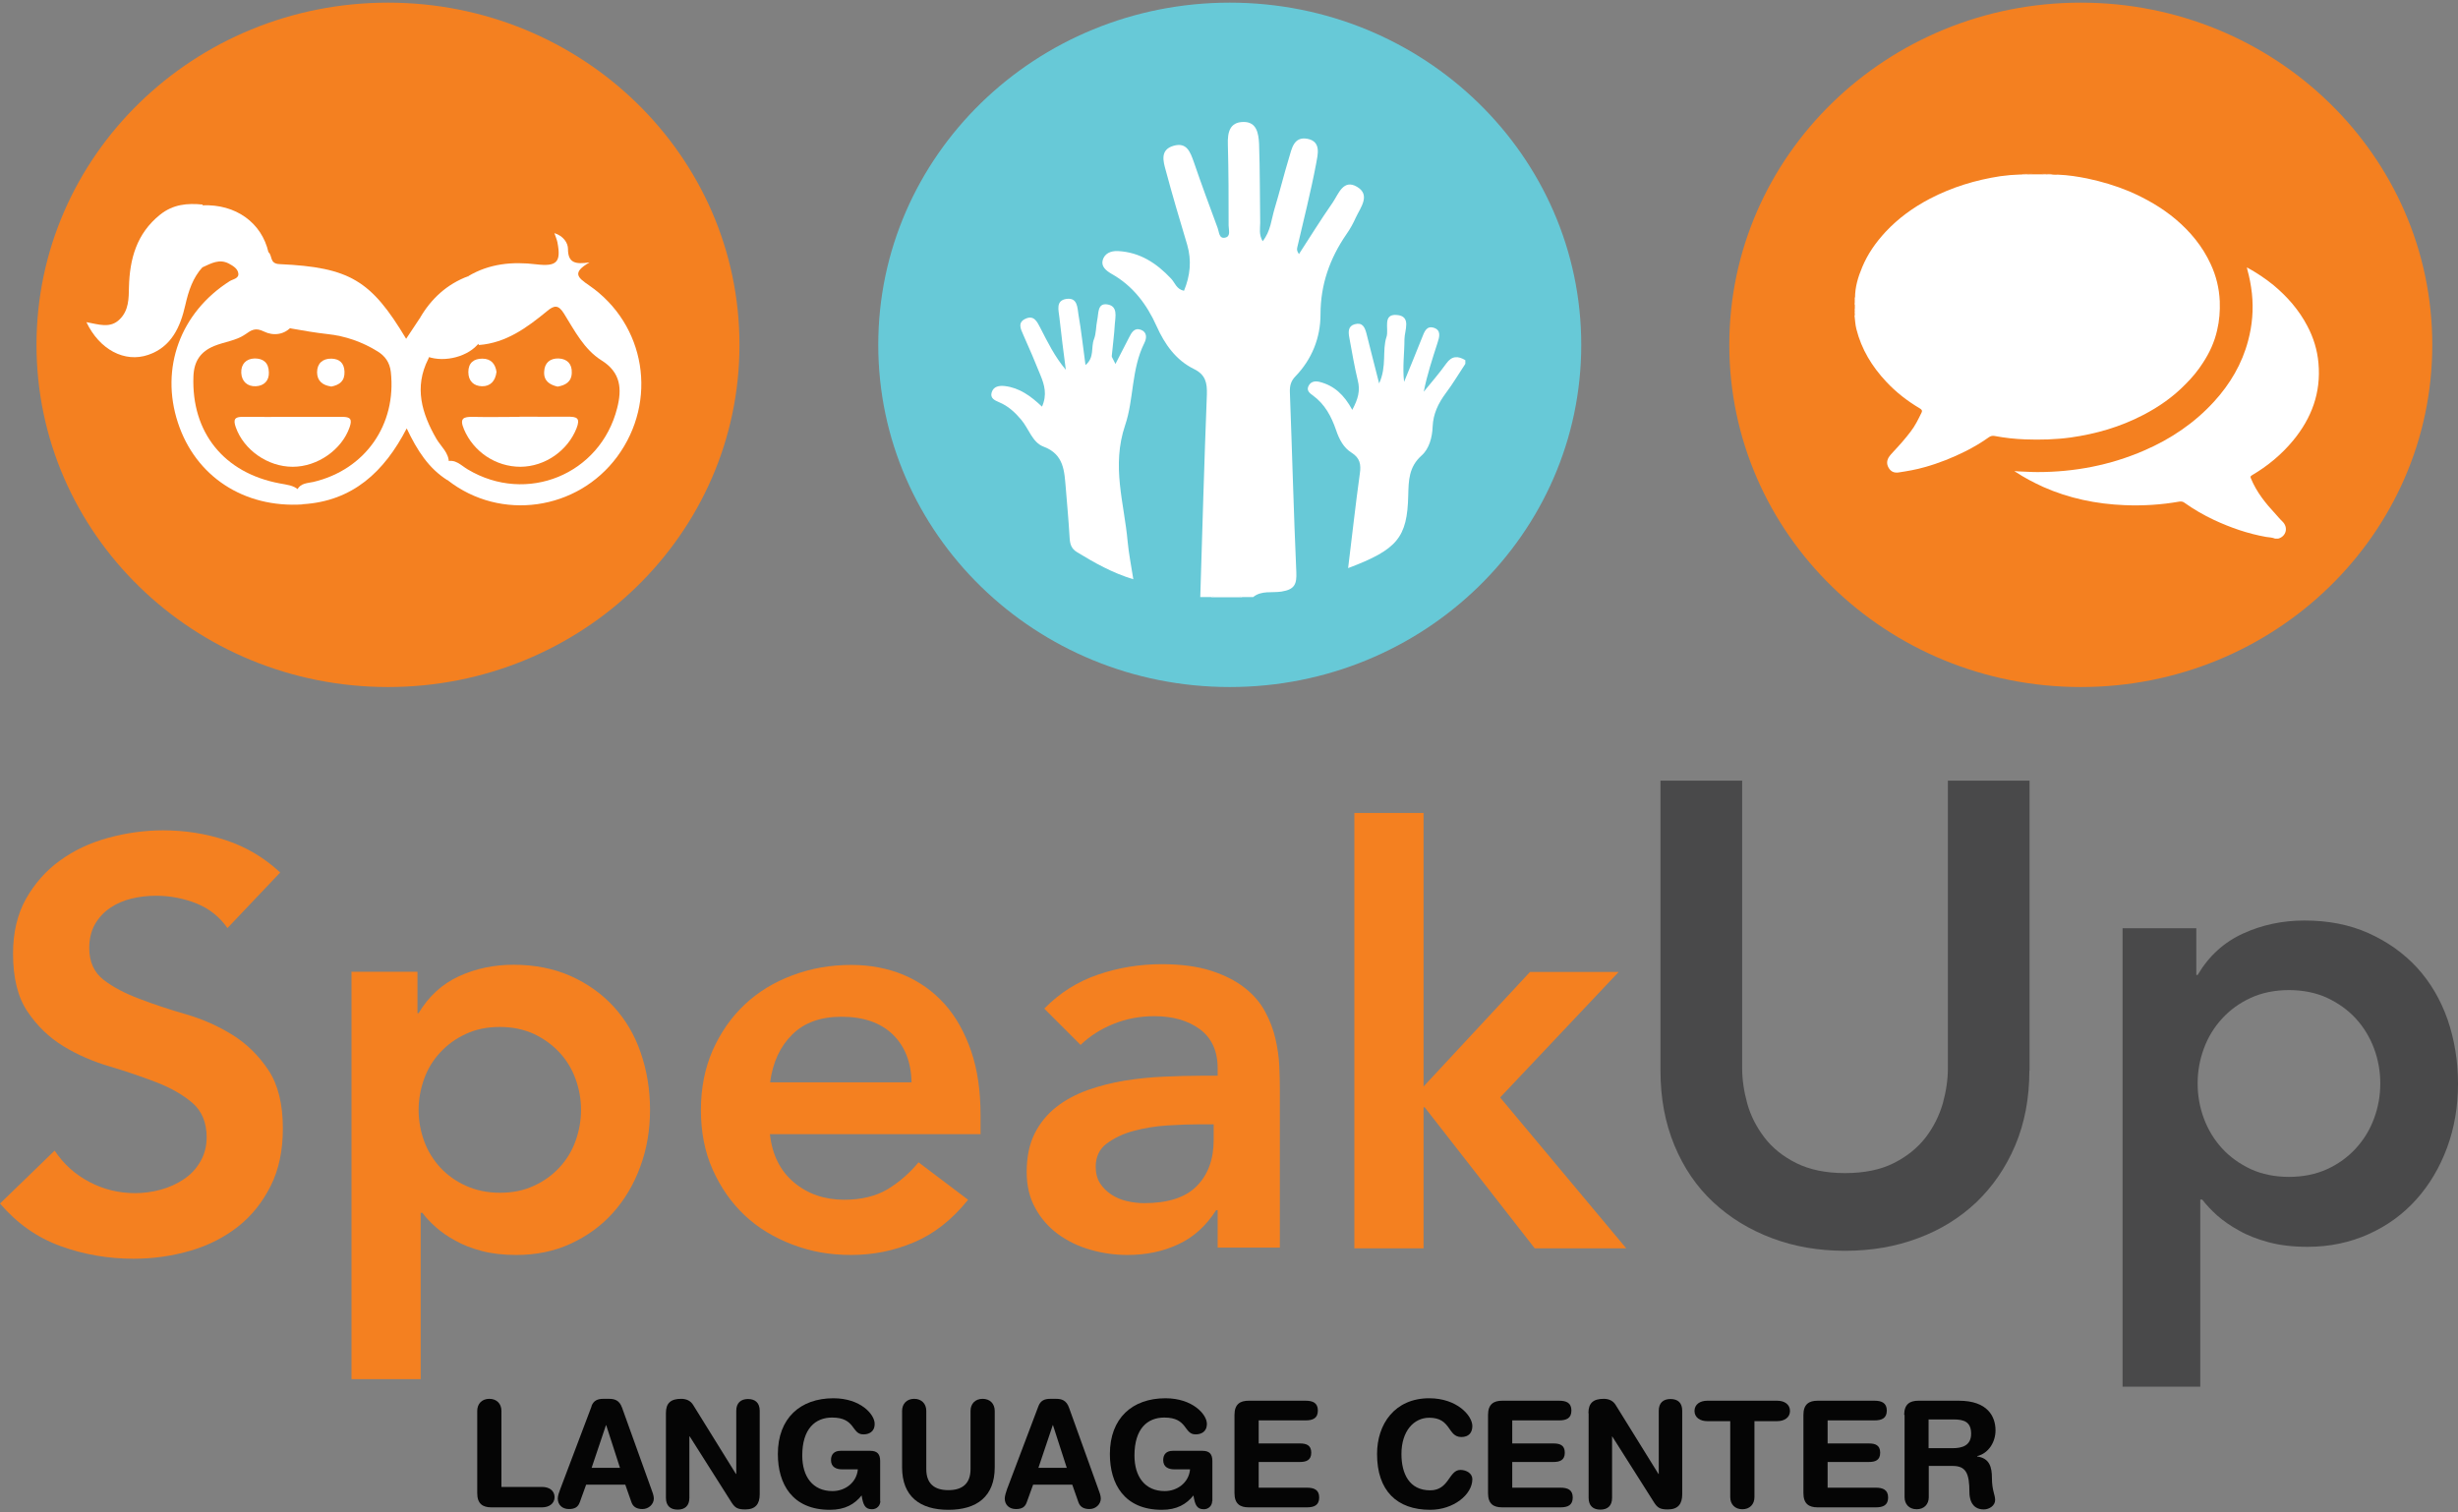 <svg xmlns="http://www.w3.org/2000/svg" id="Layer_1" data-name="Layer 1" viewBox="0 0 130 80"><rect x="0" y="0" width="130" height="80" fill="#808080" stroke="none"/><defs><style> .cls-1 { fill: #49494a; } .cls-2, .cls-3 { fill: #fff; } .cls-3 { fill-rule: evenodd; } .cls-4 { fill: #050505; } .cls-5 { fill: #67c9d7; } .cls-6 { fill: #f48020; } </style></defs><g><path class="cls-5" d="M83.63,18.24c0,10-8.32,18.1-18.59,18.1s-18.59-8.1-18.59-18.1S54.77.14,65.04.14s18.59,8.1,18.59,18.1Z"></path><path class="cls-6" d="M128.64,18.24c0,10-8.32,18.1-18.59,18.1s-18.59-8.1-18.59-18.1S99.78.14,110.05.14s18.59,8.1,18.59,18.1Z"></path><path class="cls-6" d="M39.11,18.24c0,10-8.32,18.1-18.59,18.1S1.93,28.24,1.93,18.24,10.25.14,20.52.14s18.59,8.1,18.59,18.1Z"></path><g id="H3O4qV.tif"><g><path class="cls-3" d="M63.48,31.59c.11-3.57.21-7.15.35-10.72.02-.62-.07-1.05-.68-1.35-.96-.47-1.55-1.31-1.98-2.27-.52-1.16-1.26-2.14-2.39-2.77-.29-.17-.55-.39-.46-.72.1-.35.42-.5.81-.48,1.16.06,2.04.64,2.81,1.46.2.21.28.56.68.64.33-.8.41-1.6.17-2.43-.39-1.3-.78-2.61-1.13-3.92-.14-.5-.32-1.11.41-1.32.7-.2.88.33,1.07.86.4,1.17.83,2.33,1.26,3.49.08.21.07.58.39.51.32-.06.19-.41.19-.64,0-1.43,0-2.86-.04-4.29-.02-.63.09-1.18.82-1.19.71-.01.8.61.83,1.14.05,1.4.04,2.8.06,4.2,0,.29-.08.6.13.97.43-.54.46-1.16.63-1.72.27-.89.49-1.79.76-2.68.15-.49.25-1.15.97-1.02.76.14.55.85.47,1.31-.28,1.49-.66,2.96-1,4.44-.02.09-.03.18.09.35.59-.91,1.16-1.83,1.78-2.72.31-.45.56-1.27,1.29-.84.73.43.19,1.09-.06,1.62-.14.31-.3.61-.5.89-.88,1.28-1.37,2.66-1.37,4.24,0,1.23-.45,2.37-1.33,3.28-.24.25-.3.5-.29.83.12,3.17.2,6.34.34,9.51.03.64-.08.93-.78,1.04-.5.08-1.06-.07-1.5.29h-.56c-.56-.15-1.12-.15-1.68,0h-.56Z"></path><path class="cls-3" d="M77.49,19.26c-.34.51-.65,1.04-1.02,1.53-.4.54-.67,1.09-.7,1.78-.02.56-.18,1.17-.59,1.53-.67.6-.68,1.31-.7,2.1-.05,2.24-.58,2.87-3.18,3.85.21-1.69.39-3.35.62-5,.07-.48.01-.82-.43-1.1-.44-.27-.67-.73-.83-1.21-.25-.72-.59-1.36-1.22-1.82-.17-.12-.37-.27-.22-.53.13-.23.36-.24.57-.19.76.19,1.3.68,1.73,1.48.31-.58.43-1.02.29-1.56-.18-.75-.31-1.52-.45-2.28-.05-.28-.07-.59.29-.69.41-.11.53.15.62.49.2.81.41,1.61.67,2.64.42-.91.15-1.74.39-2.46.14-.41-.23-1.22.54-1.16.8.06.41.83.41,1.28,0,.74-.11,1.48-.02,2.26.32-.78.64-1.56.95-2.34.12-.3.23-.65.63-.52.39.13.29.49.19.79-.27.84-.55,1.68-.73,2.59.4-.49.82-.97,1.19-1.49.3-.42.62-.41,1.01-.18v.19Z"></path><path class="cls-3" d="M64.04,31.59c.56-.31,1.12-.3,1.68,0h-1.68Z"></path><path class="cls-3" d="M58.99,19.26c.24-.47.48-.93.72-1.4.13-.26.28-.54.62-.42.34.12.33.44.19.71-.69,1.38-.55,2.98-1.01,4.33-.74,2.18-.05,4.13.13,6.17.06.64.19,1.28.3,1.99-1.12-.34-2.05-.87-2.97-1.43-.32-.19-.38-.44-.4-.77-.05-.87-.13-1.74-.2-2.6-.08-.9-.08-1.81-1.19-2.22-.58-.22-.77-.95-1.17-1.42-.32-.38-.68-.72-1.16-.92-.23-.1-.5-.21-.4-.53.1-.32.4-.36.69-.33.77.09,1.37.52,1.97,1.09.28-.63.13-1.15-.08-1.66-.29-.72-.59-1.43-.91-2.14-.15-.33-.31-.67.14-.86.44-.19.6.19.76.49.39.76.76,1.52,1.35,2.22-.12-.92-.24-1.84-.34-2.77-.04-.38-.21-.9.38-.98.59-.08.57.48.63.84.15.85.24,1.72.37,2.66.49-.4.28-.95.45-1.37.12-.31.1-.67.17-1.01.08-.34,0-.9.52-.83.59.08.44.65.41,1.06-.03.56-.11,1.11-.16,1.67.04.15-.33.51.21.41Z"></path><path class="cls-3" d="M58.99,19.26c-.02.21-.09.4-.3.54-.13-.35-.07-.65.1-.95.07.14.14.27.21.41Z"></path></g></g><g id="MKc3Kq.tif"><g><path class="cls-2" d="M98.1,16.69v-.05c.03-.06,0-.11.01-.17,0-.06.01-.12-.01-.17v-.17s0-.09.01-.13v-.25c0-.57.16-1.1.38-1.62.29-.7.72-1.31,1.23-1.86.68-.73,1.47-1.3,2.35-1.76,1.17-.61,2.42-.99,3.72-1.19.36-.05.71-.08,1.07-.09.03,0,.07.01.1-.01h.07c.07.03.14,0,.2.01.09,0,.18.01.27-.01h.49c.08.03.16,0,.24.01.08,0,.15.01.22-.01h.02c.13.03.26.02.39.02.52.02,1.03.1,1.53.2.76.16,1.5.38,2.22.68.88.38,1.71.85,2.45,1.47.78.66,1.43,1.44,1.86,2.38.29.62.45,1.28.48,1.96.02.52-.02,1.04-.14,1.54-.14.62-.4,1.19-.75,1.72-.26.41-.57.78-.91,1.12-.66.68-1.42,1.21-2.25,1.64-1.21.63-2.49,1-3.83,1.19-.81.11-1.61.13-2.42.1-.54-.02-1.08-.08-1.61-.18-.11-.02-.2,0-.29.06-.39.28-.8.52-1.23.74-.7.35-1.42.64-2.18.85-.45.13-.91.21-1.38.28-.21.03-.38-.03-.5-.21-.12-.18-.14-.37-.03-.57.07-.12.17-.22.26-.32.32-.34.63-.69.91-1.06.24-.31.41-.66.58-1.01.05-.1.01-.15-.08-.21-.66-.39-1.27-.86-1.79-1.42-.75-.8-1.31-1.71-1.58-2.79-.06-.24-.07-.49-.1-.74Z"></path><path class="cls-3" d="M120.33,28.49c-.15-.06-.32-.07-.48-.09-.96-.17-1.88-.49-2.76-.9-.55-.26-1.07-.56-1.56-.91-.08-.06-.16-.07-.26-.06-.96.17-1.93.23-2.9.19-1.5-.06-2.95-.36-4.32-.97-.5-.23-.98-.48-1.45-.79,0-.06.05-.03.07-.03.36.01.72.04,1.08.04,1.96,0,3.85-.36,5.65-1.14,1.41-.61,2.66-1.45,3.7-2.59.85-.93,1.48-2,1.8-3.22.22-.82.29-1.65.2-2.5-.05-.44-.13-.87-.25-1.29,0-.03,0-.05-.02-.09.51.28.98.59,1.42.95.73.61,1.34,1.31,1.78,2.15.33.62.53,1.28.59,1.97.14,1.56-.36,2.9-1.34,4.09-.62.75-1.35,1.35-2.18,1.84-.08.05-.09.08-.05.17.3.73.78,1.32,1.31,1.89.12.13.22.26.35.38.34.33.19.8-.22.91h-.15Z"></path><path class="cls-3" d="M107.5,9.2c-.09.05-.18.01-.27.02,0,0,0-.01,0-.02,0,0,0,0,0,0h.27Z"></path><path class="cls-3" d="M108.24,9.22c-.08,0-.17.03-.25-.02h.24s.01,0,0,.01c0,0,0,0,0,0Z"></path><path class="cls-3" d="M108.24,9.22s0-.01,0-.02h.22c-.07.05-.15.02-.22.02Z"></path><path class="cls-3" d="M107.23,9.2s0,.02,0,.02c-.06,0-.13.03-.2-.02h.2Z"></path><path class="cls-3" d="M98.1,16.3c.05.05.02.12.02.17,0,0-.01,0-.02,0v-.17Z"></path><path class="cls-3" d="M98.1,16.47s.02,0,.02,0c0,.06.03.12-.02.17v-.17Z"></path><path class="cls-3" d="M98.12,15.85v.15s-.01.02-.02,0v-.15s.01-.01.02,0Z"></path><path class="cls-3" d="M98.12,15.85s-.01,0-.02,0v-.12s.02,0,.02,0v.12Z"></path><path class="cls-3" d="M98.1,16s.02,0,.02,0c0,.04.02.09-.02.13v-.12Z"></path><path class="cls-3" d="M106.67,24.93s-.06,0-.07.03c-.02,0-.04-.01-.04-.03,0-.02.03-.01.04,0,.02,0,.05.01.07.02Z"></path></g></g><g><path class="cls-3" d="M24.76,14.61c1.12-.67,2.34-.78,3.59-.63,1.09.13,1.34-.1,1.13-1.17-.03-.14-.09-.28-.16-.48.48.15.72.52.72.84,0,.74.39.82,1.14.71-.96.55-.61.81-.03,1.21,3.01,2.07,3.66,6.13,1.49,9.07-2.11,2.85-6.17,3.42-8.95,1.25-.19-.32-.57-.61-.1-.99.49-.17.79.2,1.15.41,3.11,1.86,7.01.27,7.9-3.24.26-1.01.2-1.89-.83-2.53-.92-.58-1.42-1.57-1.98-2.47-.29-.47-.51-.46-.9-.13-1.06.87-2.16,1.68-3.6,1.79-.51-.69-.52-1.52-.47-2.29.02-.47.05-.9-.08-1.35Z"></path><path class="cls-3" d="M23.74,24.47c-.47.28-.03.63-.06.94-1.01-.63-1.62-1.59-2.17-2.75-1.19,2.3-2.86,3.85-5.5,4.01-.24-.2-.39-.44-.29-.77.18-.35.54-.34.86-.41,2.74-.65,4.4-3.03,4.09-5.82-.06-.5-.3-.84-.71-1.09-.81-.5-1.7-.81-2.64-.91-.64-.07-1.26-.18-1.89-.29-.85-.17-1.39-.59-1.22-1.57.04-.24-.07-.47-.18-.69-.32-.63-.26-1.22.17-1.78.22.18.04.61.59.63,3.71.17,4.84.86,6.69,3.95.25-.38.49-.74.73-1.1.71.61.81,1.34.44,2.17-.76,1.5-.34,2.88.43,4.22.24.41.66.73.66,1.26Z"></path><path class="cls-3" d="M14.2,13.34c.02.68-.39,1.42.3,2.01.07.06.08.25.04.35-.44.97.24,1.25.92,1.53-.41.5-1.02.54-1.49.31-.47-.23-.66-.09-1.02.16-.47.32-1.08.38-1.62.6-.73.3-1.07.81-1.1,1.61-.11,2.96,1.61,5.11,4.57,5.66.35.07.73.09,1.01.36.07.25.13.5.2.75-3.11.2-5.67-1.48-6.6-4.32-.95-2.89.13-5.83,2.74-7.49.18-.11.51-.14.45-.43-.04-.24-.28-.38-.5-.5-.5-.26-.93-.01-1.37.19-.69-.13-.92-.55-.86-1.23.08-.78,0-1.59.85-2.04,1.74-.07,3.12.91,3.48,2.49Z"></path><path class="cls-3" d="M10.72,10.84c-.23.55-.57,1.03-.59,1.71-.02.68.05,1.17.6,1.56-.53.57-.76,1.28-.93,2.03-.26,1.15-.73,2.21-1.96,2.63-1.25.43-2.58-.28-3.27-1.73.63.11,1.26.36,1.77-.16.47-.47.47-1.08.48-1.7.04-1.48.4-2.82,1.64-3.82.7-.56,1.45-.62,2.26-.54Z"></path><path class="cls-3" d="M22.63,18.86c.16-.74-.18-1.38-.42-2.04.6-1.03,1.43-1.79,2.55-2.21.53.29.87.61.29,1.18-.07.07-.12.25-.08.34.31.63.24,1.33.37,2-.54.72-1.8,1.06-2.71.74Z"></path><path class="cls-3" d="M27.48,22.04c.85,0,1.7.01,2.55,0,.47,0,.68.06.46.62-.47,1.18-1.66,2.02-2.96,2.03-1.32,0-2.49-.8-2.99-1.98-.25-.59-.03-.67.48-.66.82.02,1.64,0,2.46,0h0Z"></path><path class="cls-3" d="M26.26,19.67c-.06.49-.33.77-.77.76-.43-.01-.72-.27-.72-.75,0-.49.29-.71.74-.71.47,0,.69.29.75.7Z"></path><path class="cls-3" d="M29.49,20.45c-.43-.1-.74-.31-.71-.79.02-.47.31-.71.76-.7.46.02.72.29.7.76-.01.48-.34.66-.75.73Z"></path><path class="cls-3" d="M15.47,22.05c.88,0,1.76,0,2.64,0,.42,0,.53.12.38.55-.41,1.18-1.69,2.09-3.01,2.09-1.33,0-2.59-.9-3.01-2.09-.14-.4-.07-.56.37-.55.88.01,1.76,0,2.64,0h0Z"></path><path class="cls-3" d="M14.22,19.69c.02.45-.26.72-.69.74-.44.02-.75-.25-.77-.71-.02-.45.25-.75.71-.76.44,0,.74.21.75.73Z"></path><path class="cls-3" d="M17.5,20.44c-.43-.06-.73-.29-.73-.75s.29-.73.76-.72c.41.01.67.22.69.68.02.5-.25.71-.71.8Z"></path></g></g><g><g><path class="cls-6" d="M12.03,49.09c-.41-.59-.95-1.02-1.63-1.3-.68-.27-1.4-.41-2.15-.41-.45,0-.88.05-1.29.15-.42.1-.79.26-1.13.49-.33.22-.6.51-.81.87-.2.36-.3.78-.3,1.26,0,.73.26,1.29.76,1.68.51.39,1.14.72,1.89,1,.75.29,1.57.56,2.47.82.89.26,1.72.63,2.47,1.1.75.47,1.38,1.09,1.89,1.86.51.77.76,1.8.76,3.08,0,1.16-.21,2.17-.64,3.03-.43.86-1,1.58-1.72,2.15-.72.57-1.56,1-2.51,1.28-.96.28-1.96.43-3.02.43-1.34,0-2.63-.22-3.87-.67-1.24-.45-2.3-1.2-3.2-2.25l2.89-2.8c.47.71,1.08,1.26,1.84,1.66.76.4,1.57.59,2.42.59.45,0,.89-.06,1.34-.18.44-.12.85-.3,1.22-.55.37-.24.66-.55.88-.93.22-.37.34-.81.34-1.29,0-.79-.26-1.4-.76-1.83-.51-.43-1.14-.79-1.89-1.08-.75-.29-1.57-.57-2.47-.84-.89-.26-1.72-.62-2.47-1.08-.75-.46-1.38-1.07-1.89-1.83-.51-.76-.76-1.78-.76-3.06,0-1.12.23-2.08.68-2.89.46-.81,1.05-1.49,1.8-2.03.74-.54,1.59-.94,2.54-1.2.95-.26,1.93-.4,2.92-.4,1.14,0,2.24.17,3.31.52,1.06.35,2.02.91,2.88,1.71l-2.8,2.95Z"></path><path class="cls-6" d="M18.61,51.4h3.47v2.19h.06c.53-.89,1.24-1.54,2.13-1.95.89-.41,1.86-.61,2.89-.61,1.12,0,2.12.2,3.01.59.89.4,1.66.94,2.29,1.63.63.69,1.11,1.5,1.43,2.44.32.93.49,1.94.49,3.01s-.17,2.08-.52,3.02c-.34.93-.83,1.75-1.45,2.44-.62.69-1.37,1.23-2.24,1.63-.87.4-1.83.59-2.86.59-.69,0-1.3-.07-1.83-.21-.53-.14-1-.32-1.4-.55-.41-.22-.75-.46-1.04-.72-.28-.25-.52-.5-.7-.75h-.09v8.8h-3.66v-21.56ZM30.73,58.71c0-.57-.1-1.12-.29-1.64-.19-.53-.48-1-.85-1.4-.38-.41-.83-.73-1.35-.98-.53-.24-1.13-.37-1.8-.37s-1.27.12-1.8.37c-.53.24-.98.57-1.36.98-.38.41-.66.87-.85,1.4-.19.53-.29,1.08-.29,1.64s.1,1.12.29,1.64c.19.53.48.99.85,1.4.38.41.83.73,1.36.97.53.24,1.13.37,1.8.37s1.27-.12,1.8-.37c.53-.24.98-.57,1.35-.97.38-.41.66-.87.85-1.4.19-.53.29-1.08.29-1.64Z"></path><path class="cls-6" d="M40.72,59.99c.12,1.1.55,1.95,1.28,2.56.73.61,1.62.91,2.65.91.91,0,1.68-.19,2.3-.56.62-.38,1.16-.85,1.63-1.42l2.62,1.98c-.85,1.06-1.81,1.81-2.86,2.25-1.06.45-2.16.67-3.32.67s-2.13-.18-3.11-.55c-.97-.37-1.82-.88-2.53-1.55-.71-.67-1.27-1.48-1.69-2.42-.42-.94-.62-2-.62-3.15s.21-2.21.62-3.15c.42-.94.98-1.75,1.69-2.42.71-.67,1.56-1.19,2.53-1.55.98-.37,2.01-.55,3.11-.55,1.01,0,1.94.18,2.78.53.84.36,1.56.87,2.16,1.54.6.67,1.06,1.5,1.4,2.48.34.99.5,2.12.5,3.4v1h-11.14ZM48.21,57.25c-.02-1.08-.36-1.92-1-2.54-.65-.62-1.55-.93-2.71-.93-1.1,0-1.96.31-2.6.94-.64.63-1.03,1.47-1.17,2.53h7.49Z"></path><path class="cls-6" d="M64.41,64.01h-.09c-.53.83-1.2,1.44-2.01,1.81-.81.38-1.71.56-2.68.56-.67,0-1.32-.09-1.97-.28-.64-.18-1.2-.46-1.7-.82-.5-.37-.9-.82-1.2-1.37-.31-.55-.46-1.19-.46-1.92,0-.79.14-1.47.42-2.03.28-.56.67-1.03,1.14-1.4.48-.38,1.03-.67,1.66-.9.63-.22,1.28-.39,1.96-.5.68-.11,1.37-.18,2.06-.21.69-.03,1.34-.05,1.95-.05h.91v-.4c0-.91-.32-1.6-.94-2.06-.63-.46-1.43-.69-2.41-.69-.77,0-1.49.14-2.16.41-.67.27-1.25.64-1.74,1.11l-1.92-1.92c.81-.83,1.76-1.43,2.85-1.8,1.08-.37,2.21-.55,3.36-.55,1.03,0,1.91.12,2.62.35.71.23,1.3.53,1.77.9.47.37.83.79,1.08,1.26.26.48.44.96.55,1.45.11.49.18.96.2,1.42.02.46.03.86.03,1.2v8.41h-3.29v-2.01ZM64.2,59.47h-.76c-.51,0-1.07.02-1.71.06-.63.04-1.22.14-1.78.29-.56.15-1.03.38-1.42.67-.39.29-.58.71-.58,1.23,0,.34.08.63.23.87.15.23.35.43.59.59.24.16.52.28.82.35.3.07.61.11.92.11,1.26,0,2.19-.3,2.78-.9.6-.6.9-1.42.9-2.45v-.82Z"></path><path class="cls-6" d="M71.63,43h3.66v14.47l5.63-6.06h4.69l-6.27,6.64,6.67,7.98h-4.84l-5.82-7.46h-.06v7.46h-3.66v-23.02Z"></path></g><g><path class="cls-1" d="M107.33,56.63c0,1.46-.25,2.78-.75,3.96-.5,1.18-1.19,2.17-2.05,3-.87.82-1.89,1.46-3.08,1.9-1.19.45-2.48.67-3.87.67s-2.68-.22-3.87-.67c-1.19-.45-2.22-1.08-3.1-1.9-.88-.82-1.56-1.82-2.05-3-.49-1.18-.74-2.49-.74-3.96v-15.34h4.32v15.21c0,.59.09,1.22.27,1.87.18.65.49,1.25.91,1.8.42.55.98,1,1.68,1.35.7.35,1.56.53,2.58.53s1.89-.18,2.58-.53c.7-.35,1.26-.81,1.68-1.35.42-.55.72-1.15.91-1.8.18-.65.27-1.27.27-1.87v-15.21h4.32v15.34Z"></path><path class="cls-1" d="M112.26,49.1h3.9v2.47h.07c.59-1,1.39-1.73,2.4-2.19,1-.46,2.09-.69,3.25-.69,1.26,0,2.39.22,3.39.67,1,.45,1.86,1.06,2.57,1.83.71.78,1.24,1.69,1.61,2.74.36,1.05.55,2.18.55,3.39s-.19,2.34-.58,3.39c-.39,1.05-.93,1.96-1.63,2.74-.7.78-1.54,1.39-2.52,1.83-.98.44-2.06.67-3.22.67-.78,0-1.46-.08-2.06-.24-.59-.16-1.12-.36-1.57-.62-.46-.25-.84-.52-1.16-.8-.32-.29-.58-.57-.79-.84h-.1v9.9h-4.11v-24.25ZM125.89,57.31c0-.64-.11-1.26-.33-1.85-.22-.59-.54-1.12-.96-1.58-.42-.46-.93-.82-1.52-1.1-.59-.27-1.27-.41-2.02-.41s-1.43.14-2.02.41c-.59.27-1.1.64-1.52,1.1-.42.46-.74.98-.96,1.58-.22.59-.33,1.21-.33,1.85s.11,1.26.33,1.85c.22.59.54,1.12.96,1.58.42.46.93.82,1.52,1.1.59.27,1.27.41,2.02.41s1.43-.14,2.02-.41c.59-.27,1.1-.64,1.52-1.1.42-.46.74-.98.96-1.58.22-.59.33-1.21.33-1.85Z"></path></g></g><g><path class="cls-4" d="M25.24,74.63c0-.38.25-.64.64-.64s.64.26.64.64v4.02h2.15c.37,0,.66.19.66.54s-.3.54-.66.54h-2.68c-.45,0-.75-.18-.75-.75v-4.35Z"></path><path class="cls-4" d="M31.28,74.38c.11-.29.31-.39.63-.39h.3c.29,0,.55.07.69.47l1.55,4.31c.05.12.13.35.13.49,0,.31-.28.56-.6.56-.28,0-.49-.1-.58-.35l-.33-.94h-2.07l-.34.94c-.09.25-.27.35-.57.35-.35,0-.59-.22-.59-.56,0-.14.08-.37.13-.49l1.66-4.39ZM32.06,75.38h-.01l-.76,2.26h1.5l-.73-2.26Z"></path><path class="cls-4" d="M35.22,74.74c0-.53.26-.75.81-.75.27,0,.5.1.64.34l2.25,3.63h.02v-3.34c0-.41.24-.62.62-.62s.62.2.62.62v4.42c0,.51-.22.8-.76.8-.41,0-.54-.09-.71-.34l-2.23-3.52h-.02v3.25c0,.42-.24.62-.62.62s-.62-.2-.62-.62v-4.47Z"></path><path class="cls-4" d="M46.56,79.4c0,.23-.18.43-.44.43-.37,0-.47-.23-.55-.73-.37.46-.87.76-1.68.76-1.99,0-2.75-1.37-2.75-2.95,0-1.9,1.19-2.95,2.94-2.95,1.43,0,2.18.85,2.18,1.35,0,.45-.33.56-.6.56-.63,0-.4-.89-1.65-.89-.88,0-1.58.58-1.58,2.01,0,1.11.55,1.88,1.6,1.88.68,0,1.28-.46,1.34-1.15h-.84c-.27,0-.58-.1-.58-.49,0-.31.18-.49.5-.49h1.58c.38,0,.52.19.52.54v2.12Z"></path><path class="cls-4" d="M47.71,74.63c0-.38.25-.64.64-.64s.64.26.64.64v3.08c0,.77.43,1.11,1.17,1.11s1.17-.35,1.17-1.11v-3.08c0-.38.25-.64.64-.64s.64.26.64.64v2.98c0,1.55-.95,2.25-2.45,2.25s-2.45-.7-2.45-2.25v-2.98Z"></path><path class="cls-4" d="M54.92,74.38c.11-.29.31-.39.63-.39h.3c.29,0,.55.07.69.47l1.55,4.31c.05.12.13.35.13.49,0,.31-.27.56-.6.56-.28,0-.49-.1-.58-.35l-.33-.94h-2.07l-.34.94c-.09.25-.26.35-.57.35-.35,0-.59-.22-.59-.56,0-.14.08-.37.12-.49l1.66-4.39ZM55.7,75.38h-.02l-.76,2.26h1.5l-.73-2.26Z"></path><path class="cls-4" d="M64.11,79.4c0,.23-.18.43-.44.43-.37,0-.47-.23-.55-.73-.37.46-.87.76-1.67.76-1.99,0-2.75-1.37-2.75-2.95,0-1.9,1.19-2.95,2.94-2.95,1.43,0,2.19.85,2.19,1.35,0,.45-.33.56-.6.56-.63,0-.4-.89-1.65-.89-.89,0-1.58.58-1.58,2.01,0,1.11.55,1.88,1.6,1.88.68,0,1.28-.46,1.34-1.15h-.84c-.27,0-.58-.1-.58-.49,0-.31.18-.49.5-.49h1.58c.38,0,.52.19.52.54v2.12Z"></path><path class="cls-4" d="M65.29,74.84c0-.57.3-.75.75-.75h3.01c.38,0,.65.11.65.52s-.27.52-.65.52h-2.48v1.22h2.18c.34,0,.6.09.6.49s-.27.49-.6.49h-2.18v1.36h2.55c.38,0,.65.11.65.52s-.27.52-.65.52h-3.08c-.45,0-.75-.18-.75-.75v-4.13Z"></path><path class="cls-4" d="M75.59,73.96c1.47,0,2.28.92,2.28,1.47,0,.36-.2.58-.58.58-.74,0-.52-1.02-1.7-1.02-.81,0-1.47.7-1.47,1.92,0,1.03.41,1.92,1.52,1.92,1.01,0,.98-1.08,1.6-1.08.31,0,.63.18.63.49,0,.81-.99,1.62-2.23,1.62-1.76,0-2.81-1.01-2.81-2.95,0-1.59.94-2.95,2.76-2.95Z"></path><path class="cls-4" d="M78.7,74.84c0-.57.3-.75.75-.75h3.01c.38,0,.65.11.65.52s-.27.52-.65.52h-2.48v1.22h2.18c.34,0,.6.09.6.49s-.27.49-.6.49h-2.18v1.36h2.55c.38,0,.65.11.65.52s-.27.52-.65.52h-3.08c-.46,0-.75-.18-.75-.75v-4.13Z"></path><path class="cls-4" d="M84.01,74.74c0-.53.26-.75.81-.75.27,0,.5.1.64.34l2.25,3.63h.02v-3.34c0-.41.23-.62.62-.62s.62.2.62.62v4.42c0,.51-.22.8-.76.8-.41,0-.54-.09-.71-.34l-2.23-3.52h-.01v3.25c0,.42-.24.62-.62.62s-.62-.2-.62-.62v-4.47Z"></path><path class="cls-4" d="M91.5,75.17h-1.21c-.37,0-.67-.19-.67-.54s.3-.54.67-.54h3.71c.37,0,.67.19.67.54s-.3.54-.67.54h-1.21v4.02c0,.38-.25.64-.64.64s-.64-.26-.64-.64v-4.02Z"></path><path class="cls-4" d="M95.38,74.84c0-.57.3-.75.75-.75h3.01c.37,0,.65.11.65.52s-.27.52-.65.52h-2.48v1.22h2.18c.34,0,.6.09.6.49s-.26.49-.6.49h-2.18v1.36h2.55c.37,0,.65.11.65.52s-.27.52-.65.52h-3.08c-.45,0-.75-.18-.75-.75v-4.13Z"></path><path class="cls-4" d="M100.71,74.84c0-.57.3-.75.75-.75h2.14c1.53,0,1.94.84,1.94,1.57,0,.61-.36,1.21-.97,1.36v.02c.66.09.78.57.78,1.14,0,.65.17.89.17,1.16,0,.3-.31.5-.6.5-.71,0-.76-.68-.76-.91,0-.99-.18-1.39-.88-1.39h-1.27v1.65c0,.38-.25.64-.64.64s-.64-.26-.64-.64v-4.35ZM102,76.6h1.28c.48,0,.97-.13.97-.76s-.37-.76-.93-.76h-1.32v1.52Z"></path></g></svg>